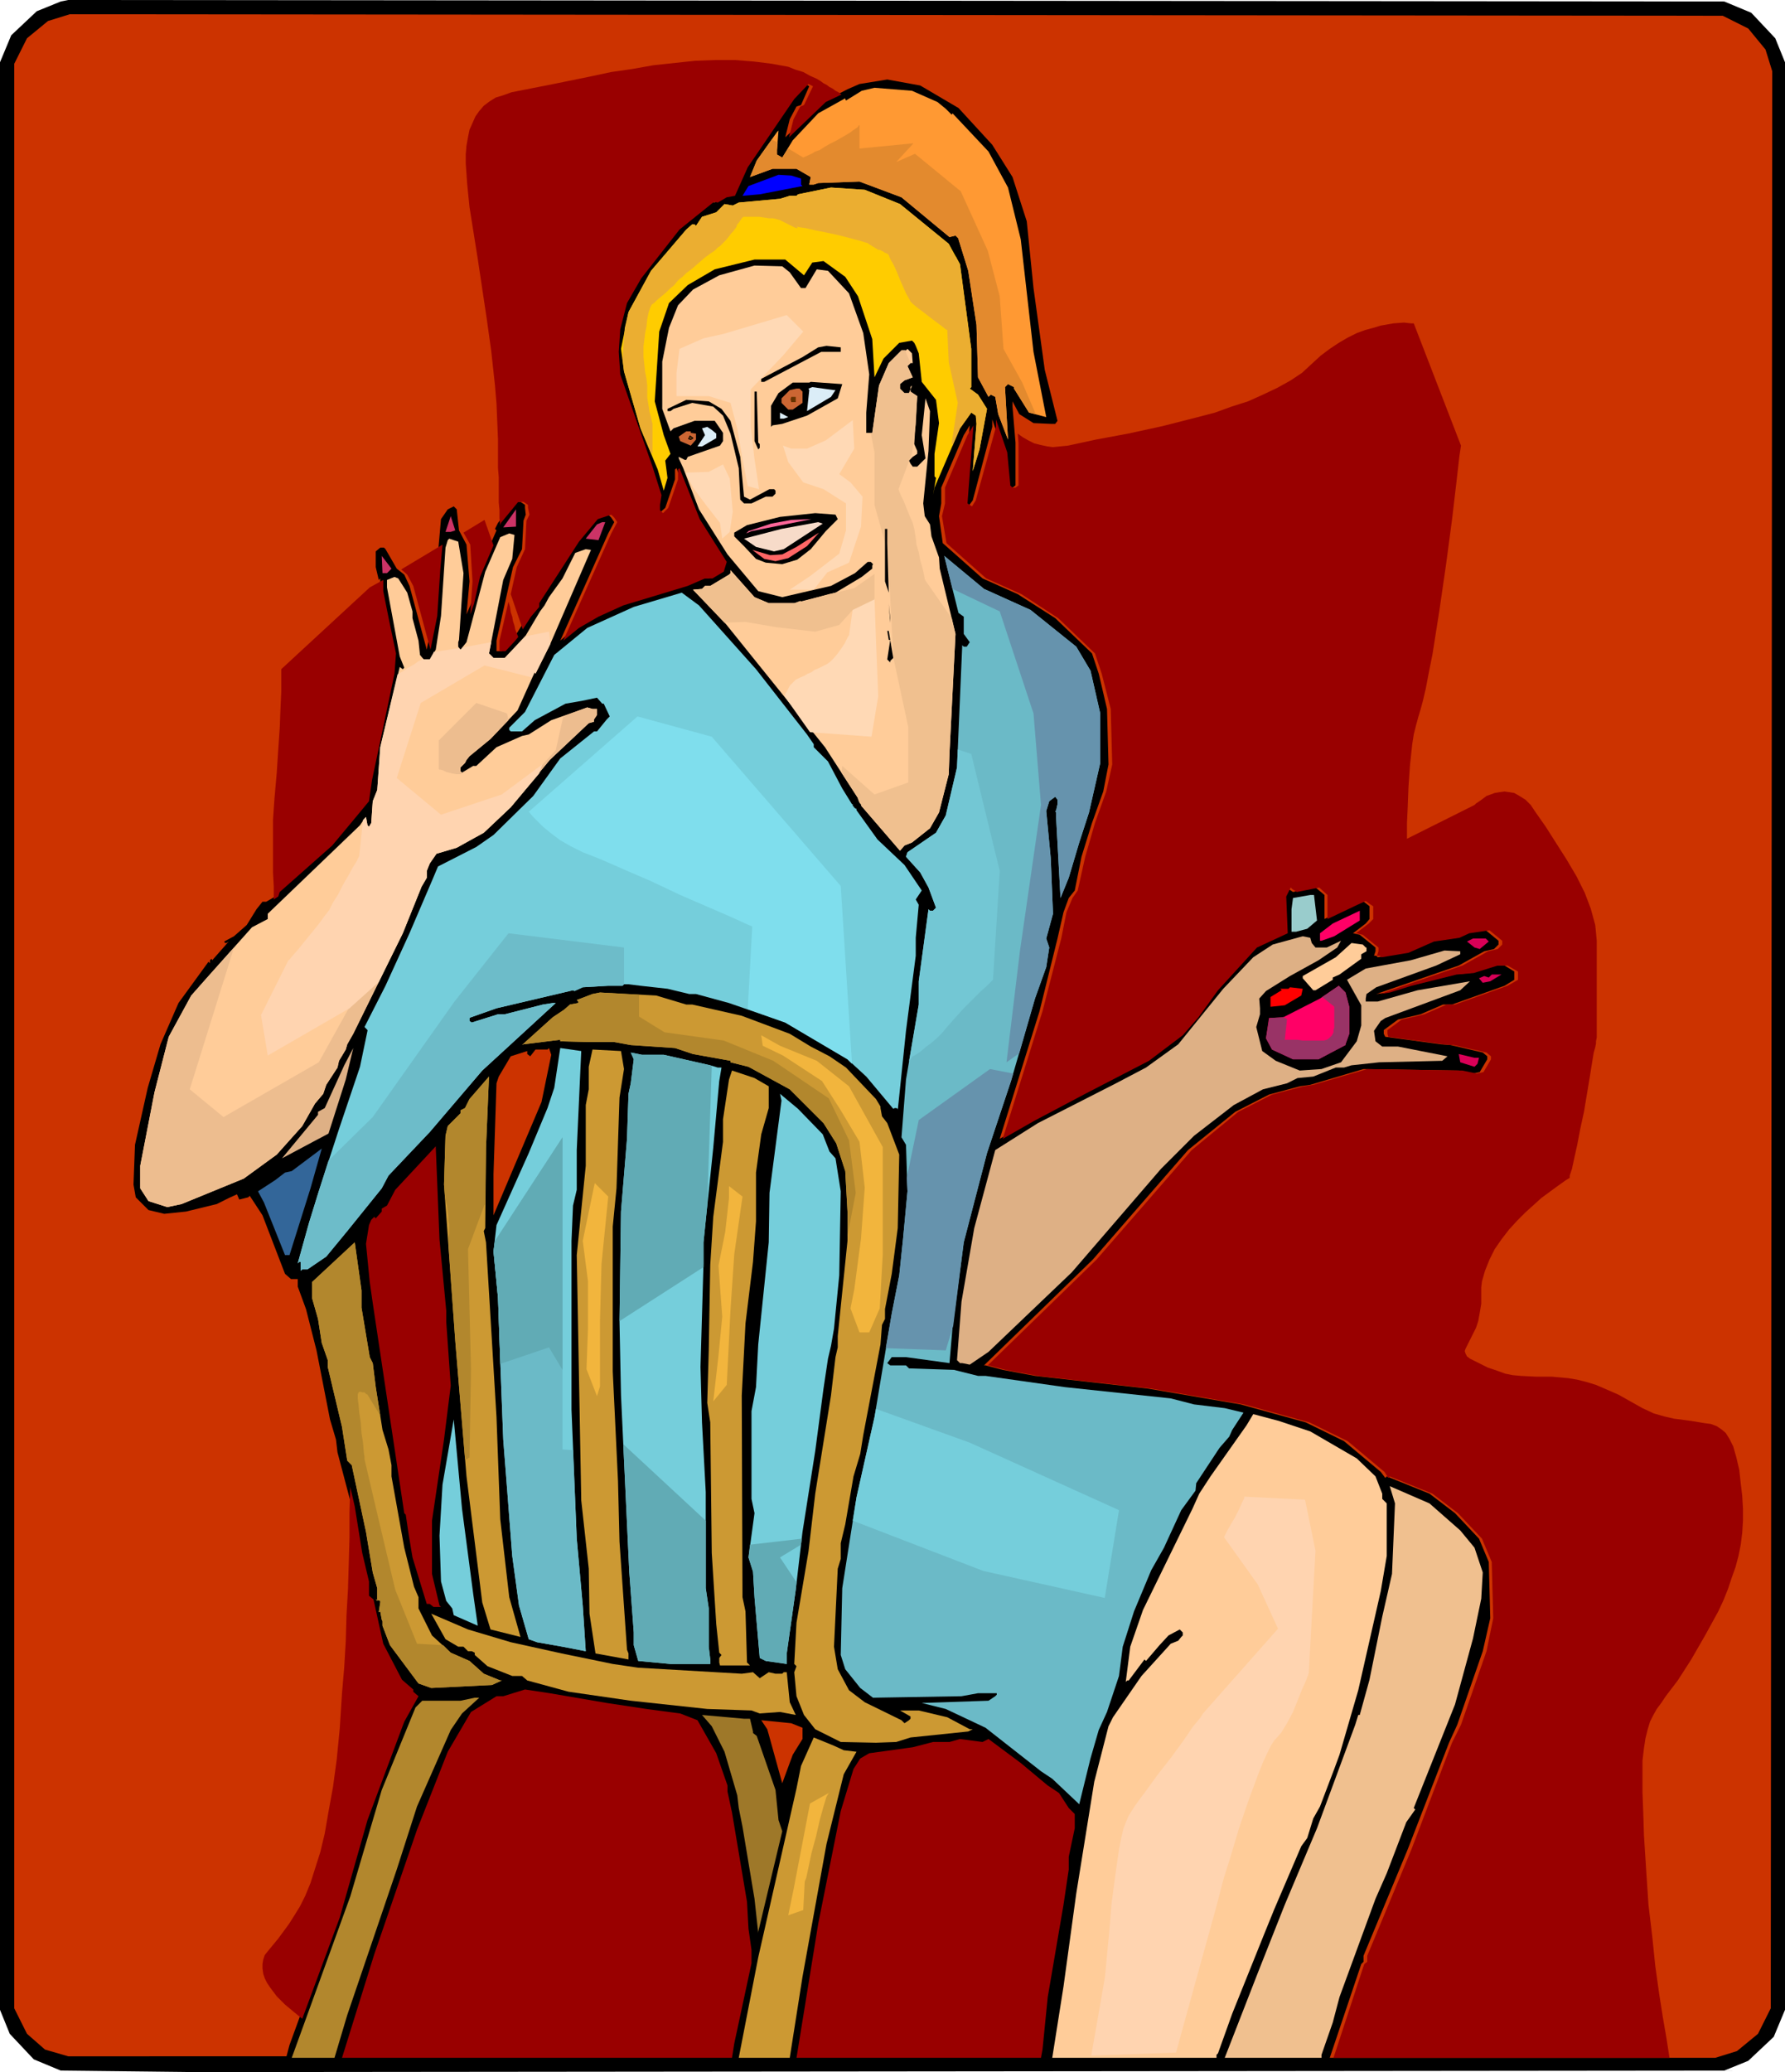 <svg xmlns="http://www.w3.org/2000/svg" fill-rule="evenodd" height="9.2in" preserveAspectRatio="none" stroke-linecap="round" viewBox="0 0 2380 2762" width="7.928in"><style>.brush1{fill:#000}.pen1{stroke:none}.brush2{fill:#c30}.brush6{fill:#fc9}.brush7{fill:#f0c08f}.brush8{fill:#75cedb}.brush9{fill:#dbedf7}.brush10{fill:#c63}.brush11{fill:#c36}.brush15{fill:#6bbac7}.brush17{fill:#f06}.brush18{fill:#deb085}.brush19{fill:#d90057}.brush21{fill:#c93}.brush22{fill:#900}.brush24{fill:#b2872d}.brush31{fill:#edbd8f}.brush32{fill:#ffd4b0}.brush33{fill:#630}.brush34{fill:#ffd9b5}.brush37{fill:#f2b53d}</style><path class="pen1 brush1" d="m2335 17 32 34 13 32v2596l-15 36-34 32-32 13-2042 2-176-2-36-15-32-34-13-32V83l15-36 34-32L81 2l10-2 2208 2 36 15z"/><path class="pen1 brush2" d="m2331 38 23 28 9 29-2 2582-17 34-28 23-29 9h-514l42-125 3-3v-8l59-142-2-2 2 2 55-142 11-24 34-98 10-44-2-75-13-31-32-34-34-26-57-23-2 2-6-8-49-41-51-25-87-24-123-21-151-17-43-8-23-6h-2l145-141 127-146 63-51 45-23 41-11 14-2 71-21 127 2 19 4 9-2 10-17v-4l-6-5-43-10-13-1-74-10-2-4v-5l19-14 30-7 30-13h12l70-25 13-8v-11l-13-8h-14l-32 10-23 2-60 15-28 9-14 2 110-38 34-19 13-3 6-6v-5l-17-14-26 4-13 6-35 5-34 15-36 6-2-2h-3l2-6v-5l-21-17-9-2 17-13 5-6v-17l-5-4-4-3-12 5-39 19v-32l-12-10-30 6-6-4-2-2-5 12 2 49-42 19-51 57-26 36-21 24-45 34-86 44-68 36-41 24 53-170 24-97 8-35 7-19 8-10 9-45 14-45 15-42 7-36-2-74-11-47-9-27-49-47-50-32-47-21-53-47-5-36 3-17v-21l30-70 8-13-8 104 6 4 6-8 26-98v-10l15 44 4 42v2l4 3h4l4-3v-57l-4-48v-7l9 17 19 12 23 1h6l3-4-17-68-15-109-9-89-19-59-27-43-45-49-51-30-44-8-37 6-16 7-33 17-50 47 6-24 9-17 6-2 11-25-5-3-19 20-63 91-16 38-12 2-11 7-6-1-45 37-51 65-19 33-10 35-1 30 1 30 44 123 11 38-2 13v7l4 4 8-7 13-38v-13l2-2 26 68 36 57-4 13-15 9h-9l-23 10-87 26-32 15-27 15-20 17 64-143 8-15-4-6-4-4-19 6-25 30-53 82v5l-11 13-20 32-14 14h-7v-14l22-98 12-24 2-38 3-8-1-9v-4l-6-4h-8l-22 28-4 8 2 2-27 62-7 36-6 14 4-44-4-49-10-19-3-28-4-4-8 4-9 13-6 68-4 61-9 45-23-85-7-15-10-8-15-26-2-2h-5l-6 5v21l4 17 2-2v17l7 40 10 43-2 27-30 142-4 28-19 23-31 36-69 62-2 6-12 7h-5l-8 10-13 21-17 15-13 7 1 2h2l3-2-22 25-1-2-2 2v4l-2-2-40 55-24 55-17 58-17 76-2 53 3 17 17 17 21 5 29-3 41-10 16-8 11-5 3 7 12-3 2-2 17 26 30 78 8 7h9v10l11 30 14 55 18 92 8 27 2 17 19 72 9 62 10 38v19l5 5 14 59 24 48 15 13v3l8 6-19 34-49 131-38 130-62 170-4 15H91l-31-9-24-21-17-34V85l17-34 28-23 29-9 2204 2 34 17z"/><path class="pen1" style="fill:#f93" d="m1250 136 11 9 8 8 1-2 48 51 26 48 17 69 17 150 17 87-23-6-20-32v-2l-8-4-4 4 4 70-13-34-4-23-6-3-3 3-14-26-2-70-11-72-13-42v-1l-4-4-8 2-64-53-56-21-55 2-6 2h-6l2-10-19-11h-32l-30 11 9-22 27-38 2-2-2 26v6l7 4 14-23 34-36 36-20v1l1 2 21-13 17-4 50 4 34 15z"/><path class="pen1" style="fill:#00f" d="M1068 238v8l2 2-57 11-23 2 8-13 40-15 17 1 13 4z"/><path class="pen1" style="fill:#fc0" d="m1200 272 65 53 15 27 15 113v51l-2 2 11 8 12 19-10 54-9 29 5-63-1-11-6-4-15 21-34 79-2 10 4-23-2-2v-30l6-41-4-31-19-24-4-38-4-10-2-4-3-3-17 3-21 21-12 25-3-51-19-57-17-26-29-21-15 2-11 17-25-21h-41l-53 13-36 21-25 24-13 38-6 93 12 45 9 25-7 9 3 23-5 17-8-28-23-55-22-76-4-30 10-49 30-55 47-55 8-7h3l2 2 8-12 19-6 11-11 11 2 8-4 55-5 13-4h9l2-2 44-9 45 3 47 19z"/><path class="pen1 brush6" d="m1053 363 15 21h6l15-25 15 2 28 30 19 53 8 55-4 51v27h8l9-63 13-30 17-17h6l2-2 6 6 1 13h-3l-4 4 7 15-11 4-6 5v6l6 6h6l4-10-2 2v6l9 6-4 64 4 9v4l-6 4-5 5 2 4 3 4h6l11-11-5-31 5-49 6 17-2 53-7 70 2 17 7 11 2 16 10 28 1 15 21 87-8 159-1 28-13 51-12 21-24 19-10 4-6 7-50-58-1-1-1-2v-1l-1-1-1-1v-1l-1-1v-1l-1-2v-1l-44-68-132-164-44-46 12-1 4-4h7l25-15 2-2v-4l32 36 19 8h34l55-14 35-21 14-11v-4l1-2-3-3h-4l-17 15-32 17-65 15-32-8-41-49-38-60-21-55-6-13v-2l8 4h2l2-4 43-15 4-6v-11l-11-16h-27l-28 10-4 4-11-30v-63l9-45 12-30 20-21 35-19 47-13 37 1 10 8z"/><path class="pen1 brush7" d="m1161 577 5 26v70l18 65 7 138 20 93v74l-45 16-43-38-1 9 22 34v1l1 2v1l1 1v1l1 1 1 1v1l1 2 1 1 50 58 6-7 10-4 24-19 12-21 13-51 1-28 8-159-5-21-35-50-1-2-1-6-2-9-3-10-2-11-3-10-1-9-1-6-1-6-2-8-4-9-4-10-4-10-4-8-2-5-1-3 14-37v-1l4-9 5-39 2-38-9-6v-6l2-2-4 10h-6l-6-6v-6l6-5 11-4-7-15 4-4-7-17h-5l-17 17-13 30-9 63h-2z"/><path class="pen1 brush8" d="M1142 1079v1l28 39 36 34 23 34-8 12 4 7-4 44v24l-13 100-11 106v-2l-2-1h-2l-2 1-36-43-25-23-83-49-75-26-44-12h-9l-29-7-36-4-16-2h-6l-2 2h-19l-34 2-11 5-2-1-102 24-34 12-2 1v4l3 2 35-11h9l51-13 13-2h4l-98 90-70 82-55 58-9 17-46 57-28 34-25 17h-7l-2 2v-12h-2l-2 2 15-54 13-42 27-83 28-83 10-48v-1l-4-4 28-55 32-70 30-70 8-19 51-26 23-16 53-52 36-50 45-36h4l13-16 4-4-8-17h-2l-7-8-19 4-23 4-41 22-17 15h-15l-2-2v-3l21-21 39-76 44-36 62-28 64-19 23 17 76 85 68 87 9 13v4l19 19 19 36 13 21h1v2l1 1 1 1v1h1l1 1h1v1z"/><path class="pen1 brush1" d="M1121 469h-26l-76 40h-4v-4l55-29 21-13 11-2 19 2v6zm-4 62-41 23-33 11-13 2-2 2v-28l10-17 19-14h22l2-1 42 3-6 19z"/><path class="pen1 brush9" d="m1114 520-6 9-32 19 3-28-1-2 5-2 29 4h2z"/><path class="pen1 brush10" d="M1070 522v15l-13 9h-6l-9-9v-6l11-11 9-2h4l4 4z"/><path class="pen1 brush1" d="m1011 590 2 2v5l-2 2-5-11v-66h3l2 68zm-49-45 12 16 13 48 5 53 8 4 26-14h6l2 2v4l-4 4h-9l-19 9h-10l-5-5-2-42-11-46-10-24-13-12-28-5-25 8-4 3h-4v-3l25-12 30 2 17 10z"/><path class="pen1 brush9" d="M1045 558h-5v-8l11 6-6 2zm-90 20v6l-17 10-2 1h-6l10-15-4-9 7-2 6 4 6 5z"/><path class="pen1 brush10" d="m921 577 7 1v8l-7 8-14-6-2-6 10-7h6v2z"/><path class="pen1 brush11" d="m671 703 17-24v23l-17 1zm-70 6h-7l7-21 6 19-6 2zm197 11-17-2 15-19 7-3h4l-9 24z"/><path class="pen1 brush1" d="m1183 724 2 66-5-15v-70h3v19z"/><path class="pen1 brush6" d="m683 745-12 28-19 98 6 6h15l28-30 19-32 6-8 6-11 18-25 17-34 14-5 7 1-55 127-19 38-1-2-23 51-36 38-28 23-4 5-2 4-6 6v5l2 2 15-9h4l27-25 34-15 9-2 30-19 48-17 7 2h6v8l-4 6v3l-7 2-52 49-52 63-36 34-36 20-27 8-9 13-4 10v9l-7 12-25 62-66 134-8 14-2 7-9 15-2 9-15 23-4 12-11 13-17 30-34 38-44 32-83 34-19 4-25-8-11-17v-30l19-98 19-74 30-55 23-26 58-65 21-11v-7l123-118 6-9 2-2 2 11 2 2 3-5 2-29 6-15 4-57 26-107 4 3 2-2-6-15-17-92v-10l10-4 5 2 12 19 7 25v9l8 30 2 19 5 6h8l8-13 7-45 6-91 3-10 2-2 12 4 7 42-6 89-1 3v6l3 4 8-10 25-94 20-46 12-5 7 2-3 32z"/><path class="pen1 brush1" d="m1117 692-16 16-20 24-18 14-20 6-22-2-13-5-16-17-13-13v-5l17-10 44-11 47-5 27 2 3 6z"/><path class="pen1" style="fill:#f69" d="m995 711 3-3 30-10 27-5 27-1-80 16-7 3z"/><path class="pen1" style="fill:#f7dbc9" d="m1045 732-13 3-24-6-16-11 50-13 49-9 6 2-52 34z"/><path class="pen1" style="fill:#f66" d="m1051 744-17 4-15-3-16-12 24 7 16-1 19-10 30-19-16 18-25 16z"/><path class="pen1 brush11" d="M516 764h-6l-1-23 13 17-6 6z"/><path class="pen1 brush15" d="m1374 813 61 49 19 32 13 57v66l-15 66-13 40-14 47-11 27-6-110v-4l-1-2h1l2-9v-6l-3-4-8 6-4 13 6 63 3 74-9 33 4 12-4 26-15 42-32 110-32 96-31 119-15 114-4 47-58-8h-19l-6 8 4 3h21l4 4 60 2 32 8h10l106 15 141 15 31 8 41 5 25 6-15 23-4 9-13 15-31 47-1 10-19 26-23 50-17 30-23 55-15 47-5 39-4 12-12 36-11 24-11 38-15 61-36-34-15-10-74-58-53-25-32-8 89-3 9-6 2-2v-2h-25l-22 4-118 2-17-13-20-25-6-19 2-89 19-121 24-107 23-138 10-51 5-48 6-64-2-62-6-10 6-77 17-100v-31l13-96 2 2h4l4-4-10-27-11-20-19-21 2-6 38-26 13-23 15-64 7-163 2 2h4l4-6-8-11v-23l-7-5-19-76 53 44 62 28z"/><path class="pen1 brush1" d="m1187 830-2-25 2 19v6zm0 51v2l-4-4 4-26h-2l-2-12h2l6 36-4 4zm-680 235-2 1-6-9 4-10 4 12v6z"/><path class="pen1" style="fill:#9cc" d="m1756 1227-13 11-15 4h-6v-30l2-15 23-4h5l4 34z"/><path class="pen1 brush17" d="m1779 1248-17 6h-2v-10l17-13 36-17v13l-34 21z"/><path class="pen1 brush18" d="m1749 1257 5 6h15l19-9-5 9-25 17-38 21-32 20-9 10 1 13v8l-5 17 8 32 18 13 32 13 29-2 26-9 21-28 6-21v-27l-19-34 25-15 60-11 45-13 21 1v4l-32 15-80 29-13 9-1 6v4h16l53-15 70-12-13 12-100 37-6 4-9 13 2 14 9 7h21l66 13-7 6-84 2-37 4-10 3h-11l-30 12-21 2-14 7-32 8-39 21-53 41-44 44-119 138-111 106-25 17-10-2h-3l-4-4 6-78 17-98 28-104 57-36 104-53 40-21 43-31 60-74 40-42 26-17 40-11 10 2 2 7z"/><path class="pen1 brush19" d="m1985 1255-12 10-7-2-10-8 8-4h17l4 4z"/><path class="pen1 brush6" d="M1821 1263h1v5l-7 4v6l-29 21-9 4v3l-23 14h-3l-14-16v-3l44-25 21-19 15 2 4 4z"/><path class="pen1 brush19" d="m1987 1308-10 2-5-6 7-3 6 2 4-4h13l-15 9z"/><path class="pen1 brush17" d="M1799 1342v36l-5 14v1l-19 10-17 9h-34l-28-13-8-15 4-27 19-1 49-25 25-17 9 9 5 19z"/><path class="pen1" style="fill:red" d="m1735 1327-22 13-19 2v-13l13-8 2-1-2-2h11l2-2 17 2-2 9z"/><path class="pen1 brush21" d="M915 1339h8l66 15 64 24 28 17 25 13 22 15 40 42 6 10v2l2 11 7 9 16 42-2 98-8 61-9 47v13l-4 8-2 26-23 121-4 25-9 30-11 64-6 25v21l-4 13-5 104 5 30 15 28 21 16 49 24 4 4 6-4 2-2v-3l-14-8h-5 30l38 9 30 16h4l-6 3-77 8-19 6-27 1-47-1-34-17-15-19-10-25-3-32 3-8-3-3 3-55 16-95 9-77 21-131 6-51 3-13v-15l13-127v-39l-3-54-12-37-17-27-45-45-55-30-24-6v-2l-50-9-24-8-59-4-22-4h-33l-39-1v-2l-49 6-2 1 41-37 15-10 8-7 11-2v-2l-2-2 21-8 10-2 75 4 40 12z"/><path class="pen1 brush18" d="m438 1511-62 33 48-58v-4l9-5 26-57 12-23-10 42-23 72z"/><path class="pen1 brush2" d="m722 1469-64 151v-55l4-121 3-9 16-27 22-7v4l4 3 7-9h16l2-2 3 9-13 63z"/><path class="pen1 brush8" d="M769 1533v53l-5 21-2 47v225l7 172 8 89 4 61-31-6-34-6-11-4-13-45-9-66-6-78-6-77-4-104-3-85-6-62 4-35 43-96 25-60 9-27 8-53 28 4-6 132z"/><path class="pen1 brush21" d="m832 1425-6 38-4 121-5 51v193l7 146 2 81 10 144 2 5v8l-44-8-8-53-1-60-10-91-6-327 12-119v-81l4-21v-30l5-23 38 2 4 24z"/><path class="pen1 brush8" d="m885 1406 62 14 10 3h5l-3 18-8 89-13 126v28l-4 138 2 74 5 93v128l4 27v51l2 17v6h-53l-43-4-6-21v-17l-6-81-11-235-2-98 2-147 8-97 2-60 3-14 4-32-4-9 15 3h29z"/><path class="pen1 brush19" d="m1972 1410-2 8-4 4-19-6-2-11 21 5h6z"/><path class="pen1 brush21" d="M1025 1448v29l-10 35-7 51v65l-4 54-10 82-5 96 1 269 4 19 2 68 4 4h-40l-1-4v-6l3-4-3-3-4-38-6-95-2-174-4-26 2-70 2-114 4-64 13-100v-30l8-53 4-12 30 10 19 11zm-378 189-2 4 3 15 14 233 5 136 12 104 15 53-40-10-11-36-21-168-15-181-15-208 2-65 3-13 17-17v-4l6-3 6-12 26-30-4 95-1 107z"/><path class="pen1 brush8" d="m1097 1512 9 23 8 9 7 44-2 112-7 71-4 23-4 17-6 40-11 83-17 108-9 77-12 85v14l-28-4-8-4-2-23-5-58-2-34-6-19 8-59-4-19v-117l6-32 3-57 14-136 1-66 16-123-2-9 24 20 33 34z"/><path class="pen1 brush22" d="M595 1747v15l6 85-9 72-16 108v71l10 42 2 2h-10l-5-4h-4l-19-62-5-30-4-27-2-2-42-280-4-28-5-51 4-25 3-7 4-4 2 2 8-9v-4l7-4 11-21 54-58 5 124 9 95z"/><path class="pen1" style="fill:#369" d="M386 1673h-6l-28-70-8-15 23-15 13-10 9-2 40-30-15 53-28 89z"/><path class="pen1 brush21" d="m482 1743 11 66 4 8 4 32 9 57 8 26 4 21v15l17 95 13 52 6 14v15l18 36 25 23 25 11 19 17 22 9h2l-13 6-81 4-17-6-38-51-10-26v-6l-1-2-2-11-2 1 2-13v-2l-6-2 2 2v-17l-6-21-9-54-19-89-6-6-7-45-19-80v-9l-8-23-5-32-8-28v-21l57-53 9 64v23z"/><path class="pen1 brush6" d="m1747 1908 62 36 25 24 9 23v7l6 6v70l-8 47-30 132-25 86-7 19-19 50-9 16-8 26-8 11-36 84-13 32-43 107-19 53-2 2v4h-219l15-95 17-124 24-149 19-74 6-12 38-55 39-43 10-4 4-5 2-2v-4l-4-4-15 8-12 13-18 21-2-2-21 28h-2l-2 2 6-47 17-49 66-135 9-20 15-23 48-68 9-15 34 9 42 14z"/><path class="pen1 brush8" d="m631 2125 6 42-32-14-2-9-8-10-7-26-2-61 4-68 15-87 11 119 15 114z"/><path class="pen1 brush7" d="m1947 2040 19 23 11 33-2 35-11 53-24 88-55 138 2 2-12 17-26 68-15 34-48 131-9 34-15 43v4h-129l44-113 36-91 43-102 51-138 4-13h2l13-47 17-84 13-57 4-94-7-23 53 23 41 36z"/><path class="pen1 brush21" d="m681 2189 68 15 68 14 34 5 138 8 15-2 9 8 12-8 9 2h9l2-2h4l4 40 8 17-21-4-27 2-11-4-59-2-102-11-83-12-55-15-7-6h-13l-33-13-17-15v-3l-4-2h-5l-6-6h-7l-17-10-19-34 49 21 57 17z"/><path class="pen1 brush22" d="m809 2270 53 8 45 6 23 9 25 44 15 43v8l6 28 20 119 2 36 4 28v18l-23 107-3 19H456l43-138 57-166 41-104 31-53 34-21h9l29-9 33 5 76 13z"/><path class="pen1 brush24" d="m616 2284-15 22-45 102-27 84-66 194-17 57h-57l78-215 42-142 45-110 9-9h51l19-4h6l-23 21z"/><path class="pen1" style="fill:#9e7829" d="m1000 2291 4 17v2l5 4 25 72 4 40 5 15-32 134v2l-5-46-16-96-5-25-2-17-17-58-17-34-13-15 56 5h8z"/><path class="pen1 brush2" d="M1070 2303v15l-13 21-14 38-18-65-2-7-8-12 40 4 15 6z"/><path class="pen1 brush21" d="m1125 2333 17 2-17 30-23 93-32 177-17 108h-68l26-134 51-225 6-30 17-38 27 11 13 6z"/><path class="pen1 brush22" d="m1318 2318 43 32 36 30 15 10 13 20 8 8v19l-8 38v17l-7 47-21 123-7 70-2 11h-326l29-179 30-150 17-56 9-14 12-7 58-8 27-7h22l14-4 30 4 8-4zM646 693l12 34-18 42-8 36-5 14 3-44-3-49-9-16 28-17zm35 99 16 47 11-17 11-13v-5l53-82 25-30 18-6 4 4 4 6-8 15-64 143 21-17 26-15 33-15 86-26 23-10h10l15-9 4-13-36-57-27-68-2 2v13l-13 38-7 7-4-4v-7l2-13-12-38-43-123-2-30 2-30 9-35 19-33 51-65 46-37 5 1 12-7 11-2 17-38 62-91 19-20 6 3-12 25-5 2-9 17-6 24 49-47 21-10-4-3-4-2-4-3-4-2-4-3-4-2-4-3-5-3-9-4-9-5-10-3-10-4-22-4-24-3-25-2h-26l-27 1-28 3-28 3-28 5-28 4-28 6-54 11-51 10-11 4-10 3-8 5-8 6-6 7-5 7-4 9-4 9-2 10-2 11-1 12v12l2 28 3 30 11 69 12 80 6 43 5 46 2 24 1 24 1 24v38l1 12v34l1 10v11l1 9 1-3 23-28h7l6 4v4l2 9-4 8-2 38-11 24-8 36zm10 57-2-5-2-5-1-5-2-6-1-6-2-6-1-7-2-7-12 52v14h8l13-14 4-5zm666-271 7 5 7 4 8 4 8 2 9 2 8 1 10-1 10-1 37-8 43-8 46-10 47-12 23-6 22-8 22-7 20-9 19-9 18-10 15-10 13-12 12-11 12-9 12-8 12-7 12-6 11-4 11-3 10-3 17-3 14-1 9 1h4l63 163-2 13-4 35-6 51-8 60-9 62-9 57-5 25-4 21-4 17-3 11-3 10-3 11-3 12-2 13-3 28-2 29-1 26-1 22v21l90-45 2-2 6-4 8-6 11-4 6-1 7-1 7 1 6 1 7 4 8 5 7 7 6 9 14 20 14 22 14 22 13 22 11 22 8 21 3 11 3 11 1 10 1 11v129l-1 5v3l-1 5-2 7-2 12-3 19-4 24-4 24-5 23-4 21-4 18-3 14-3 9v3l-5 3-14 10-19 14-21 19-11 11-11 12-10 13-9 13-7 14-6 15-2 7-2 7-1 8v22l-2 12-2 11-3 9-7 14-5 10-2 4-1 3 1 3 2 4 4 3 6 3 8 4 10 5 12 4 11 4 10 2 11 1 20 1h21l11 1 11 1 12 2 12 3 13 4 14 6 16 7 16 9 16 9 15 7 14 4 13 3 23 3 18 3 8 1 8 3 6 4 6 5 5 8 5 10 4 14 4 17 2 18 2 17 1 17v16l-1 16-2 16-3 15-4 15-5 14-5 15-6 15-7 15-17 31-19 33-18 28-16 21-6 9-6 8-5 9-4 8-3 10-3 12-2 13-2 17v42l1 26 1 32 3 47 3 45 5 42 4 39 5 36 5 32 5 29 4 26h-448l41-125 4-3v-8l59-142-2-2 2 2 54-142 12-24 34-98 9-44-2-75-13-31-32-34-34-26-57-23-2 2-5-8-49-41-51-25-87-24-123-21-152-17-43-8-23-6h-1l145-141 127-146 62-51 45-23 42-11 13-2 72-21 127 2 19 4 9-2 10-17v-4l-6-5-44-10-13-1-74-10-1-4v-5l19-14 30-7 30-13h11l70-25 14-8v-11l-14-8h-13l-32 10-23 2-60 15-29 9-13 2 110-38 34-19 13-3 6-6v-5l-17-14-27 4-13 6-34 5-34 15-36 6-2-2h-4l2-6v-5l-21-17-9-2 17-13 6-6v-17l-6-4-4-3-11 5-40 19v-32l-11-10-30 6-6-4-2-2-6 12 2 49-41 19-52 57-26 36-21 24-45 34-85 44-68 36-42 24 53-170 25-97 7-35 8-19 7-10 10-45 13-45 15-42 8-36-2-74-12-47-9-27-49-47-49-32-47-21-53-47-6-36 4-17v-21l30-70 8-13-8 104 6 4 5-8 27-98v-10l15 44 4 42v2l3 3h4l4-3v-57l-1-12zM403 2691l-11-9-12-10-11-11-9-12-4-6-3-6-2-6-1-7v-6l1-6 2-6 4-5 14-17 14-19 7-11 8-13 7-14 7-17 6-19 7-22 6-25 5-29 6-33 5-37 4-41 3-47 3-35 2-34 1-35 2-35 1-34 1-35v-33l1-34 6 26 10 62 9 38v19l6 5 13 59 25 48 15 13v3l7 6-19 34-49 131-37 130-50 135zm-38-1492v-18l-1-18v-70l1-15 1-14 3-34 2-31 2-29 1-26 1-22v-30l118-109 18-10v15l8 40 9 43-2 27-30 142-4 28-19 23-30 36-70 62-2 6-6 4zm170-440 55-33-3 34-4 61-9 45-23-85-8-15-8-7z"/><path class="pen1" style="fill:#6dbcc9" d="m497 1489 109-154 72-91 154 19v49l-2 2h-19l-34 2-11 5-2-1-102 24-34 12-2 1v4l3 2 35-11h9l51-13 13-2h4l-98 90-70 82-55 58-9 17-46 57-28 34-25 17h-7l-2 2v-12h-2l-2 2 15-54 13-42 13-41 59-58z"/><path class="pen1" style="fill:#7fdeed" d="M1121 1181 949 982l-99-27-145 127 1 1 4 5 6 6 8 8 11 9 12 9 14 8 16 8 23 9 32 14 37 16 38 18 37 16 30 13 22 10 7 3-6 110 50 18 83 49 6 6-15-237z"/><path class="pen1 brush8" d="m1168 1878 125 45 199 90-19 117-162-36-174-67 5-31 24-107 2-11z"/><path class="pen1 brush15" d="m764 1933-14-1v-416l-90 138-2 14 6 62 3 85 4 104 6 77 6 78 9 66 13 45 11 4 34 6 31 6-4-61-8-89-5-118z"/><path class="pen1" d="m831 1925 110 102v90l4 27v51l2 17v6h-53l-43-4-6-21v-17l-6-81-8-170zm209 151 28-17 1-8-69 8-2 17 6 19 2 34 5 58 2 23 8 4 28 4v-14l12-85 1-10-22-33zm-91-655-6 186-5 49v33l-112 72 2-146 8-97 2-60 3-14 4-32-4-9 15 3h29l62 14 2 1zm-199 405-18-30-65 22v-3l-3-85-6-62 2-14 90-138v310z" style="fill:#61abb5"/><path class="pen1" d="m1320 1425-95 68-16 77 1 18-6 64-5 48-10 51-8 46 80 3 10-33 14-111 31-119 32-96 3-10-31-6zm13-610 45 136 10 122-28 194-18 149 17-12 21-73 15-42 4-26-4-12 9-33-3-74-6-63 4-13 8-6 3 4v6l-2 9h-1l1 2v4l6 110 11-27 14-47 13-40 15-66v-66l-13-57-19-32-61-49-62-28-53-44 11 44 63 30z" style="fill:#6693ad"/><path class="pen1" style="fill:#73c7d4" d="m1212 1415 4-6 1-1 4-2 6-4 7-6 8-6 7-6 7-7 5-6 6-7 9-10 10-11 11-11 10-10 9-8 6-6 2-2 9-145-38-156-18-6-1 24-15 64-13 23-38 26-2 6 19 21 11 20 10 27-4 4h-4l-2-2-13 96v31l-13 76z"/><path class="pen1 brush31" d="m298 1308-45 144 45 37 127-73 90-162 45-91 10-6-1 4v9l-7 12-25 62-66 134-8 14-2 7-9 15-2 9-15 23-4 12-11 13-17 30-34 38-44 32-83 34-19 4-25-8-11-17v-30l19-98 19-74 30-55 23-26 34-38-14 45zm336-192 107-116 10-45 32-12 7 2h6v8l-4 6v3l-7 2-52 49-52 63-36 34-11 6z"/><path class="pen1 brush32" d="m709 903-63-16-85 50-32 100 59 49 81-27 54-40-4 12-38 45-36 34-36 20-27 8-9 13-4 10v9l-7 12-25 62-32 65-39 35-109 63-9-54 36-72 2-2 5-6 7-8 8-10 9-11 9-11 8-11 7-9 5-10 7-11 6-12 7-12 6-11 5-8 3-6 1-2 5-48 2-2 2-2 2 11 2 2 3-5 2-29 6-15 4-57 23-97 5-3 5-3 4-3 4-2 5-3 4-3 4-2 3-2 1 1h8l5-9v-1h1l33-5 2 2 3-3 38-7-3 15 6 6h15l28-29 31-6 2 16-1 2-19 38-1-2-4 7z"/><path class="pen1 brush31" d="m676 951-41-14-50 50v38l1 1h2l3 1 4 2 4 1 4 1 5 1h6l2-1 2-1 2-1 3-2 3-2 3-2 3-2h-1l-15 9-2-2v-5l6-6 2-4 4-5 28-23 24-25-2-9z"/><path class="pen1 brush33" d="m920 581 4 3-3 2-3-1 2-4z"/><path fill="none" style="stroke:#000;stroke-width:1;stroke-linejoin:round" d="m920 581 4 3-3 2-3-1 2-4"/><path class="pen1 brush33" d="M1061 529v7h-6l-1-4 1-3h6z"/><path class="pen1 brush34" d="M913 528h-11v-31l4-32 32-14 27-6 84-25 22 22-27 32-43 45v50l5 43 6 40-15-4-7-36-7-41-9-34-29-9h-32zm131 66 11 4h21l25-11 36-27 2 38-20 34 15 11 16 19-2 40-16 48-29 13-18 23h-32l27-18 39-30 9-31v-36l-30-19-27-9-20-27-7-22zm122 203 2 57 3 74-9 54-82-6-34-48 1-1v-2l2-3 2-4 2-4 4-4 4-4 6-3 5-2 5-3 5-2 4-3 5-2 4-2 4-2 4-2 4-3 5-5 5-6 5-7 4-6 3-6 2-4 1-1 7-50h1l3 1h5l5 1h9l3-1 1-1z"/><path class="pen1 brush7" d="M1166 765v34l-29 14-18 20-32 9-52-6-41-7-28 1-42-44 12-1 4-4h7l25-15 2-2v-4l32 36 19 8h34l8-3 2 1 36-10 9-2 25-6 27-19z"/><path class="pen1 brush34" d="m964 619-19 10-31 1 10 20 18 24 18 23 3 21 10-9 4-27-4-44-9-19z"/><path class="pen1" style="fill:#ebae31" d="M870 604v-39l-1-4-1-5-2-7-1-7-1-6-1-6v-16l-1-9-2-10-1-10-1-9v-15l1-7 1-9 2-10 1-10 2-9 2-6 2-4 3-2 4-4 6-5 6-5 5-5 6-5 4-5 3-3 4-3 5-5 8-6 8-7 8-7 8-6 6-4 4-4 3-2 4-4 4-4 4-5 3-4 3-3 2-3 1-1 1-2 1-3 2-2 2-3 2-3 2-2h21l7 1 6 1h6l4 1 4 1 4 2 4 2 4 2 4 2 4 2 3 1h3-1l-1-1-1-1 4 1 8 1 13 3 15 3 14 3 12 3 11 3 8 2 6 2 4 1 1 1 13 8h2l2 1 2 1 3 2 3 1 2 2 1 3 2 4 4 7 4 9 4 10 4 9 4 9 4 7 2 4 3 3 6 5 8 6 9 7 8 6 8 6 5 4 2 1 2 43 12 54-8 53 1 4 10-23 15-21 6 4 1 11-5 63 9-29 10-54-12-19-11-8 2-2v-51l-15-112-1-2-1-2-1-2-1-2-1-2-2-2-1-2-1-2-6-12-65-53-47-19-45-3-44 9-2 2h-9l-13 4-55 5-8 4-11-2-11 11-19 6-8 12-2-2h-3l-8 7-47 55-30 55-5 21-3 41 2 17 22 76 14 33h2z"/><path class="pen1" style="fill:#e38a2e" d="m1381 552-18-42-25-45-5-70-16-61-36-79-61-50-25 11 23-25-72 7v-31h-1l-1 2-1 1-3 2-3 2-4 3-5 3-7 4-7 4-8 4-7 4-6 4-6 2-3 2-2 1-11 5-20-12-8 12-7-4v-6l1-10-8-4-20 28-9 22 30-11h32l19 11-2 10h6l6-2 55-2 56 21 64 53 8-2 4 4v1l13 42 11 72 2 70 14 26 3-3 6 3 4 23 13 34-4-70 4-4 8 4v2l20 32 9 2z"/><path class="pen1 brush32" d="m1659 1995 81 4 14 68-9 163-1 3-3 8-5 11-6 15-6 15-8 15-8 13-9 10-4 6-5 10-6 13-6 15-13 35-13 38-11 37-10 32-6 23-2 8-55 199-113 4 18-103 1-9 2-22 3-31 3-37 5-38 5-35 3-15 3-13 4-10 3-7 9-14 14-19 16-22 18-23 16-22 13-19 10-12 3-5 100-113-27-59-45-63 1-2 3-6 5-9 6-10 5-10 4-9 3-6v-2z"/><path class="pen1 brush24" d="m1130 1647 11-57-9-70-27-56-74-50-66-27-79-11-34-21v-29l-52-3-10 2-21 8 2 2v2l-11 2-8 7-15 10-41 37 2-1 49-6v2l39 1h33l22 4 59 4 24 8 50 9v2l24 6 55 30 45 45 17 27 12 37 3 54v32z"/><path class="pen1 brush37" d="m1139 1719 9-68 5-68-7-61-25-42-25-39-52-34-27-13-2-14 25 14 49 20 43 34 45 81v143l-4 72-14 32h-13l-12-32 5-25zm-167-122v-16l18 14-11 77-5 74-5 100-18 22 7-61 5-52-5-68 9-45 5-45zm-179-20 18 18-9 90-2 75v88l-4 13-14-36 2-54v-63l-7-54 16-77z"/><path class="pen1 brush24" d="m646 1606-22 59 4 160-2 118h-1l-1 1-1 1h-3l-13-158-9-126v-13l1-3v-13l-1-5v-6l-1-7-1-7-2-7-1-8-1-13 2-65 3-13 17-17v-4l6-3 6-12 26-30-4 95-1 75v1h-1zm-139 281-17-28-2-1-2-2h-3l-3-1-2 1-1 3v5l1 8 1 11 2 13 1 14 2 13 1 12 1 7v3l18 77 23 97 29 72 35 2 10 10 25 11 19 17 22 9h2l-13 6-81 4-17-6-38-51-10-26v-6l-1-2-2-11-2 1 2-13v-2l-6-2 2 2v-17l-6-21-9-54-19-89-6-6-7-45-19-80v-9l-8-23-5-32-8-28v-21l57-53 9 64v23l11 66 4 8 4 32 6 38z"/><path class="pen1 brush37" d="m1105 2390-25 14-22 115-7 34 20-7 2-38 2-5 3-14 4-19 6-22 5-22 5-18 4-13 3-5z"/><path class="pen1" style="fill:#936" d="m1763 1329 15 12 1 1v28l-1 3v3l-1 2-1 2-2 2-2 2-3 2-4 1h-28l-7-1h-17l3-27v-1h-1l-1-1h-1l-1-1-1-1v1l-17 1-1 1-1 1v1l-4 24 8 15 28 13h34l17-9 19-10v-1l5-14v-36l-5-19-9-9-22 15z"/></svg>
